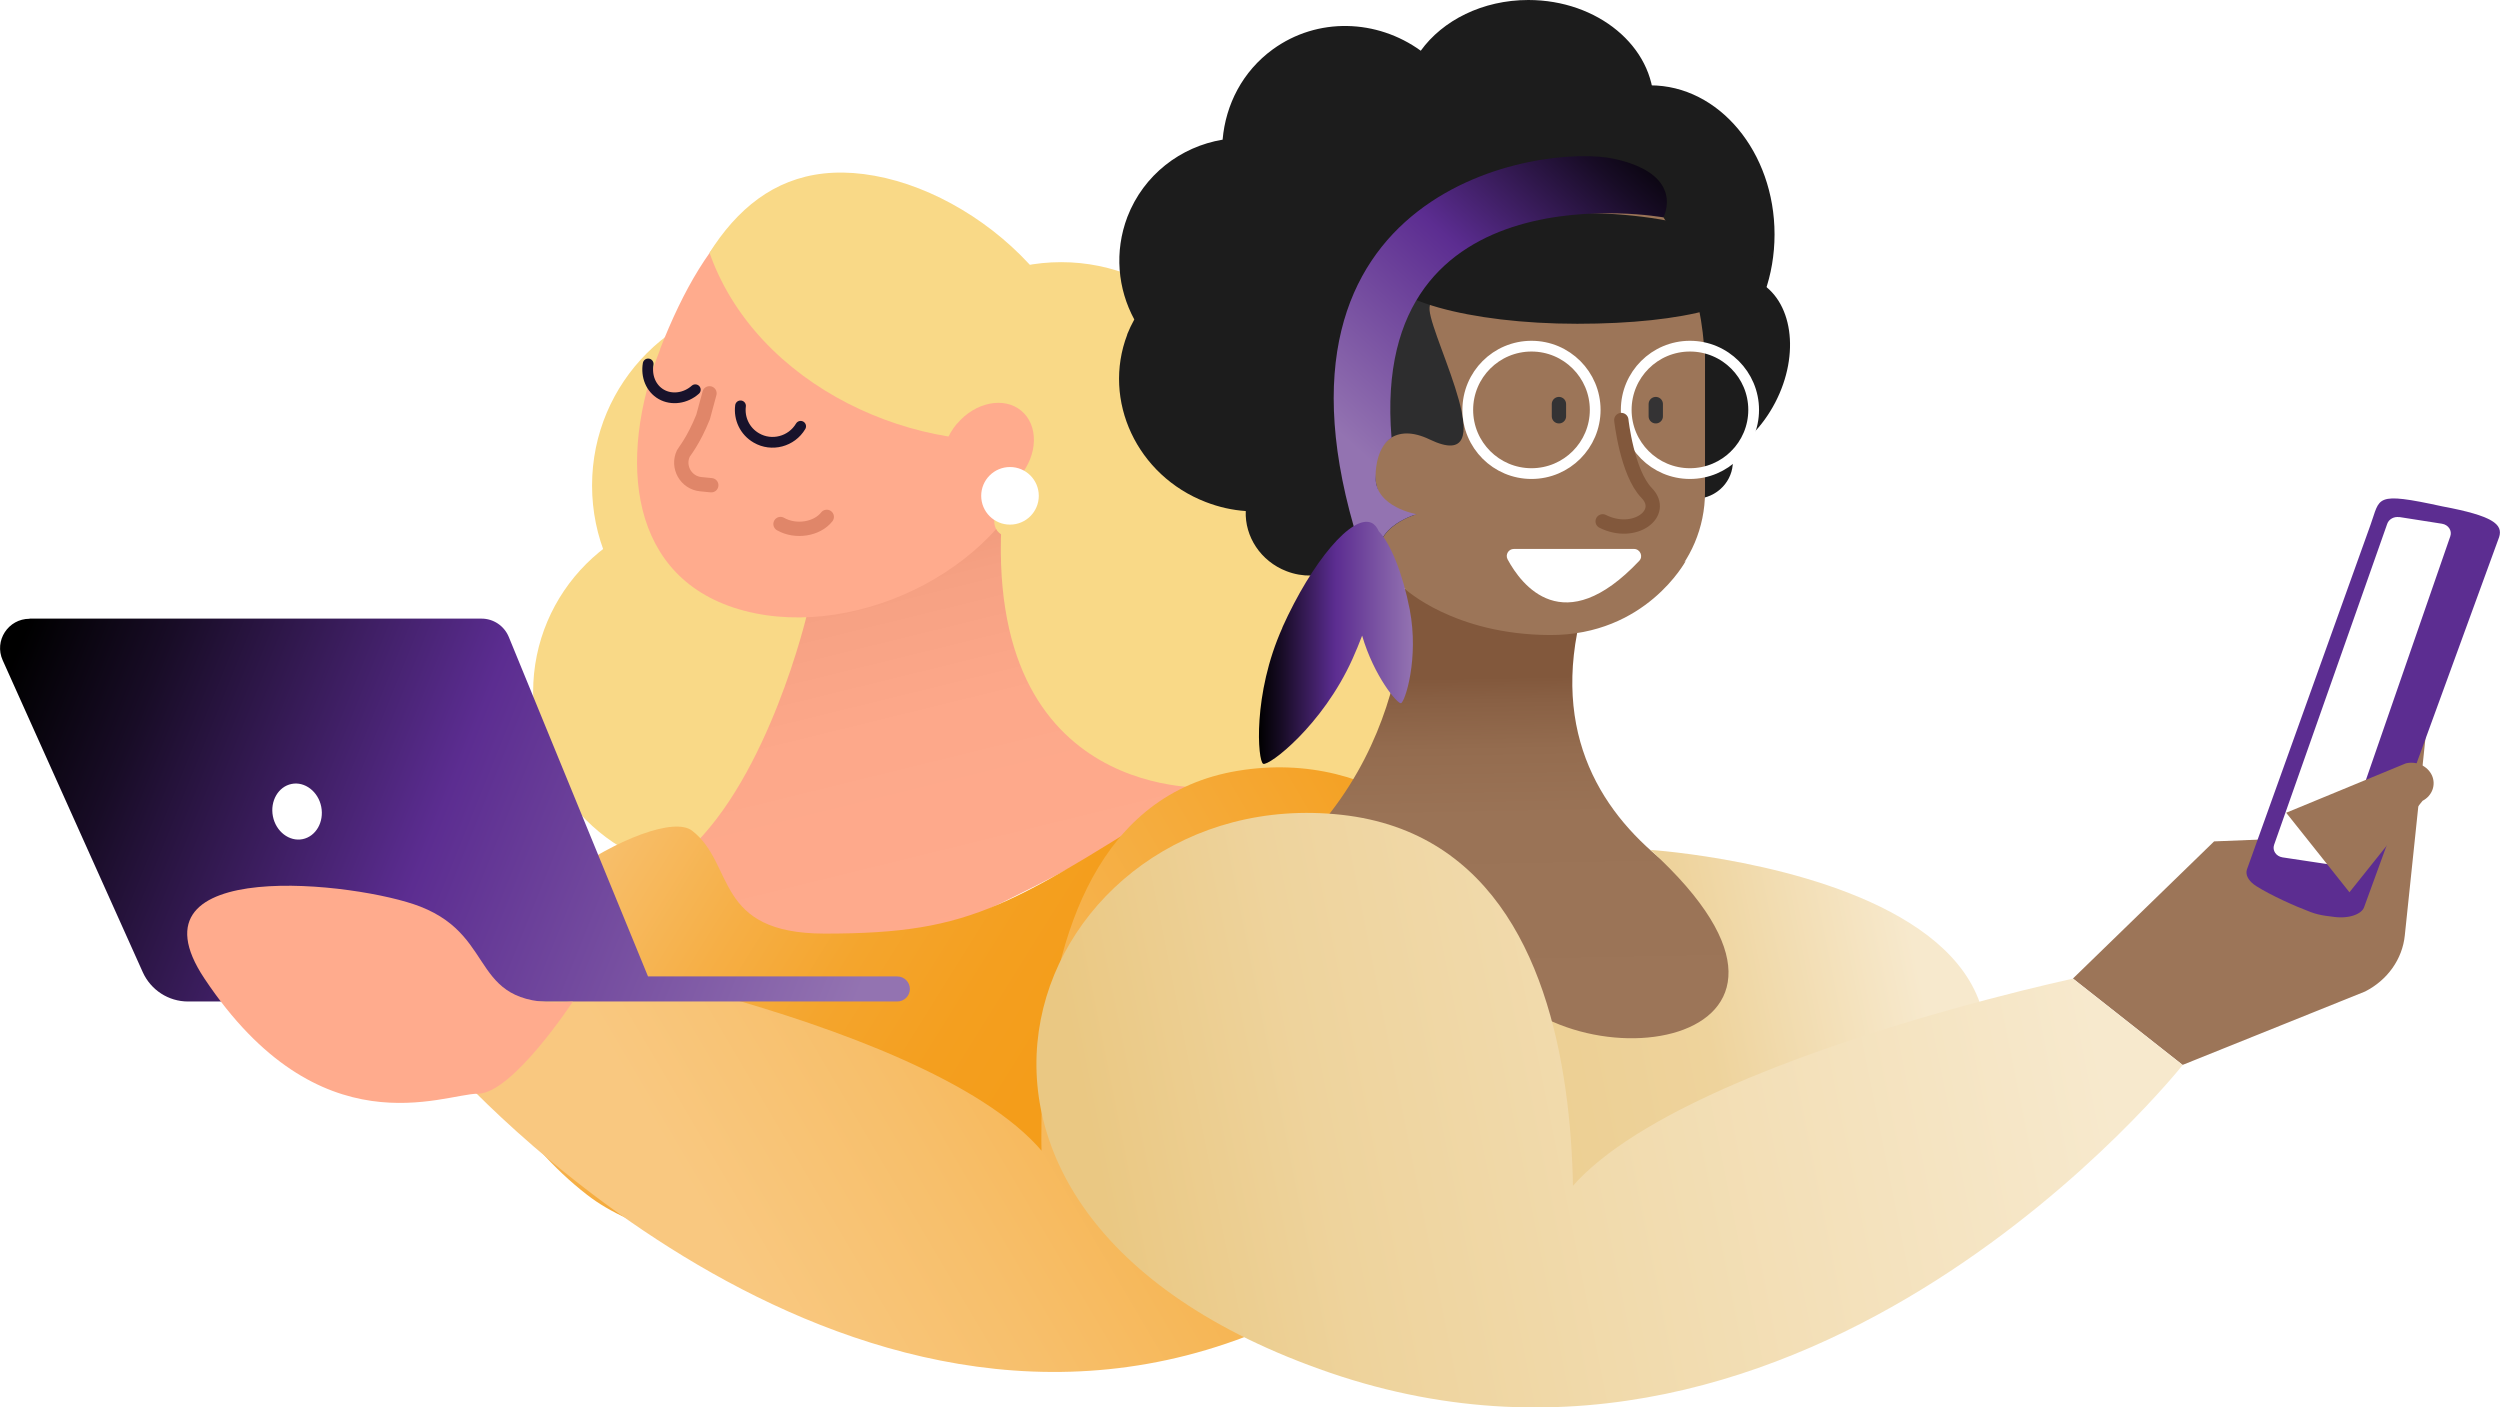 <?xml version="1.0" encoding="UTF-8"?>
<svg id="Layer_2" data-name="Layer 2" xmlns="http://www.w3.org/2000/svg" xmlns:xlink="http://www.w3.org/1999/xlink" viewBox="0 0 167.55 94.32">
  <defs>
    <style>
      .cls-1 {
        stroke: #343334;
      }

      .cls-1, .cls-2, .cls-3, .cls-4, .cls-5, .cls-6, .cls-7 {
        fill: none;
      }

      .cls-1, .cls-2, .cls-4, .cls-5, .cls-7 {
        stroke-miterlimit: 10;
      }

      .cls-1, .cls-2, .cls-4, .cls-6, .cls-7 {
        stroke-linecap: round;
      }

      .cls-1, .cls-2, .cls-7 {
        stroke-width: .96px;
      }

      .cls-8 {
        fill: url(#linear-gradient-2);
      }

      .cls-9 {
        fill: url(#linear-gradient);
      }

      .cls-9, .cls-10, .cls-11, .cls-12, .cls-3, .cls-13, .cls-14, .cls-15, .cls-16, .cls-17, .cls-18, .cls-19, .cls-20, .cls-21, .cls-22, .cls-23, .cls-24, .cls-25 {
        stroke-width: 0px;
      }

      .cls-10 {
        fill: url(#linear-gradient-6);
      }

      .cls-26 {
        clip-path: url(#clippath-2);
      }

      .cls-11 {
        fill: #5c2d91;
      }

      .cls-2 {
        stroke: #82583c;
      }

      .cls-12 {
        fill: url(#linear-gradient-5);
      }

      .cls-27 {
        filter: url(#drop-shadow-1);
      }

      .cls-4 {
        stroke: #18122b;
      }

      .cls-4, .cls-5 {
        stroke-width: .72px;
      }

      .cls-13 {
        fill: #17072d;
      }

      .cls-14 {
        fill: #fff;
      }

      .cls-5 {
        stroke: #fff;
      }

      .cls-15 {
        fill: url(#linear-gradient-7);
      }

      .cls-16 {
        fill: url(#linear-gradient-3);
      }

      .cls-17 {
        fill: #ffab8d;
      }

      .cls-18 {
        fill: url(#linear-gradient-9);
      }

      .cls-19 {
        fill: #f9d987;
      }

      .cls-20 {
        fill: #c29e85;
      }

      .cls-21 {
        fill: url(#linear-gradient-8);
      }

      .cls-22 {
        fill: #2d2d2e;
      }

      .cls-23 {
        fill: #1c1c1c;
      }

      .cls-6 {
        stroke: #6b3225;
        stroke-linejoin: round;
        stroke-width: 1.45px;
      }

      .cls-24 {
        fill: url(#linear-gradient-4);
      }

      .cls-25 {
        fill: #9c7558;
      }

      .cls-7 {
        stroke: #e08669;
      }
    </style>
    <linearGradient id="linear-gradient" x1="64.95" y1="65.65" x2="55.95" y2="29.05" gradientUnits="userSpaceOnUse">
      <stop offset="0" stop-color="#ffab8d"/>
      <stop offset=".47" stop-color="#fda88a"/>
      <stop offset=".7" stop-color="#f6a183"/>
      <stop offset=".88" stop-color="#eb9476"/>
      <stop offset="1" stop-color="#e08669"/>
    </linearGradient>
    <linearGradient id="linear-gradient-2" x1="69.73" y1="71.42" x2="38.32" y2="51.84" gradientUnits="userSpaceOnUse">
      <stop offset="0" stop-color="#f49d1a"/>
      <stop offset=".17" stop-color="#f49f1f"/>
      <stop offset=".39" stop-color="#f4a52d"/>
      <stop offset=".61" stop-color="#f6af46"/>
      <stop offset=".85" stop-color="#f7bd67"/>
      <stop offset="1" stop-color="#f9c880"/>
    </linearGradient>
    <clipPath id="clippath-2">
      <path class="cls-3" d="m72.55,29.88c-1.42,7.87-12.93,12-20.8,10.57-7.87-1.42-9.7-8.4-7.39-16.06,2.46-8.15,6.39-14.04,14.26-12.61,7.87,1.42,16.48,9.89,13.93,18.1"/>
    </clipPath>
    <linearGradient id="linear-gradient-3" x1="106.39" y1="52.1" x2="54.4" y2="85.62" gradientTransform="translate(.09 0) rotate(.21) scale(.91 1) skewX(.43)" gradientUnits="userSpaceOnUse">
      <stop offset="0" stop-color="#f49d1a"/>
      <stop offset="0" stop-color="#f49d1a"/>
      <stop offset=".25" stop-color="#f5a936"/>
      <stop offset=".75" stop-color="#f7bf6b"/>
      <stop offset="1" stop-color="#f9c880"/>
    </linearGradient>
    <linearGradient id="linear-gradient-4" x1="101.91" y1="67.45" x2="101.49" y2="45.38" gradientUnits="userSpaceOnUse">
      <stop offset="0" stop-color="#9c7558"/>
      <stop offset=".58" stop-color="#9a7356"/>
      <stop offset=".78" stop-color="#946c4f"/>
      <stop offset=".93" stop-color="#896044"/>
      <stop offset="1" stop-color="#82583c"/>
    </linearGradient>
    <linearGradient id="linear-gradient-5" x1="110.11" y1="8.09" x2="90.56" y2="29.76" gradientUnits="userSpaceOnUse">
      <stop offset="0" stop-color="#000"/>
      <stop offset=".15" stop-color="#180c26"/>
      <stop offset=".47" stop-color="#562a89"/>
      <stop offset=".5" stop-color="#5c2d91"/>
      <stop offset="1" stop-color="#9373b1"/>
    </linearGradient>
    <linearGradient id="linear-gradient-6" x1="84.37" y1="43.09" x2="94.68" y2="43.09" xlink:href="#linear-gradient-5"/>
    <linearGradient id="linear-gradient-7" x1="128.85" y1="66.29" x2="82.25" y2="75.67" gradientUnits="userSpaceOnUse">
      <stop offset="0" stop-color="#f7e9cd"/>
      <stop offset=".31" stop-color="#eed39c"/>
      <stop offset="1" stop-color="#eac883"/>
    </linearGradient>
    <filter id="drop-shadow-1" filterUnits="userSpaceOnUse">
      <feOffset dx="4.82" dy="-1.93"/>
      <feGaussianBlur result="blur" stdDeviation="2.89"/>
      <feFlood flood-color="#60350f" flood-opacity=".2"/>
      <feComposite in2="blur" operator="in"/>
      <feComposite in="SourceGraphic"/>
    </filter>
    <linearGradient id="linear-gradient-8" x1="139.85" y1="65.65" x2="73.68" y2="78.96" gradientUnits="userSpaceOnUse">
      <stop offset="0" stop-color="#f7e9cd"/>
      <stop offset=".78" stop-color="#eed39c"/>
      <stop offset="1" stop-color="#eac883"/>
    </linearGradient>
    <linearGradient id="linear-gradient-9" x1="-54.84" y1="45.45" x2="-111.39" y2="68.26" gradientTransform="translate(-54.47) rotate(-180) scale(1 -1)" xlink:href="#linear-gradient-5"/>
  </defs>
  <g id="Layer_1-2" data-name="Layer 1">
    <g>
      <g>
        <path class="cls-19" d="m68.26,45.7c0,7.68,6.23,13.91,13.91,13.91,7.68,0,13.91-6.23,13.91-13.91s-6.23-13.91-13.91-13.91c-7.68,0-13.91,6.23-13.91,13.91"/>
        <path class="cls-19" d="m58.57,30.12c0,6.93,5.62,12.55,12.55,12.55,6.93,0,12.55-5.62,12.55-12.55,0-6.93-5.62-12.55-12.55-12.55-6.93,0-12.55,5.62-12.55,12.55"/>
        <path class="cls-19" d="m39.68,32.54c0,6.93,5.62,12.55,12.55,12.55,6.93,0,12.55-5.62,12.55-12.55,0-6.93-5.62-12.55-12.55-12.55s-12.55,5.62-12.55,12.55"/>
        <path class="cls-19" d="m35.73,46.38c0,6.7,5.43,12.14,12.14,12.14,6.7,0,12.14-5.43,12.14-12.14s-5.43-12.14-12.14-12.14c-6.7,0-12.14,5.43-12.14,12.14"/>
        <path class="cls-19" d="m50.74,37.66c0,6.7,5.43,12.14,12.14,12.14,6.7,0,12.14-5.43,12.14-12.14,0-6.7-5.43-12.14-12.14-12.14-6.7,0-12.14,5.43-12.14,12.14"/>
        <path class="cls-9" d="m54.09,41.15s-2.54,10.89-7.99,15.86c-5.45,4.96,1.82,9.32,9.68,7.87,7.87-1.45,25.54-12.1,25.54-12.1,0,0-15.53,1.24-14.16-18.4.57-8.25-15.98,1.45-13.07,6.78Z"/>
        <path class="cls-8" d="m87.1,54.63c2.87,1.38,5.16,5.34,6.99,10.72-1.46,2.49-2,4.48-2.65,6.23-1.19,3.24-4.05,5.57-7.44,6.18l-22.24,5.22c-2.61.61-5.3.93-7.98.87-6.19-.14-11.34-1.37-14.43-3.77-4.7-3.65-7.32-8.61-7.67-12.06-.67-6.58,12.35-14.16,14.7-12.35,2.9,2.23,1.44,6.9,8.9,6.9,10.1,0,12.43-1.86,25.56-10.11l6.25,2.17Z"/>
        <g>
          <g>
            <g>
              <path class="cls-20" d="m64.17,28.61c-1.22,1.45-1.26,3.42-.09,4.39,1.16.97,3.09.58,4.31-.87,1.22-1.45,1.26-3.42.1-4.39-1.16-.97-3.09-.58-4.31.87"/>
              <path class="cls-6" d="m47.55,26.36l-.43,1.59c-.64,1.59-1.26,2.32-1.32,2.44-.43.9.17,1.96,1.16,2.06l.71.07"/>
            </g>
            <circle class="cls-14" cx="67.72" cy="33.45" r="1.93"/>
          </g>
          <path class="cls-13" d="m45.28,27.13c.38.05.74-.29.79-.75l.07-.57c.06-.46-.2-.87-.58-.92s-.74.29-.79.75l-.07.57c-.06.46.2.87.58.92Z"/>
          <path class="cls-13" d="m50.89,28.88c.38.05.74-.29.79-.75l.07-.57c.06-.46-.2-.87-.58-.92s-.74.29-.79.75l-.07.57c-.06.46.2.87.58.92Z"/>
        </g>
        <g>
          <g>
            <g>
              <path class="cls-17" d="m44.25,23.39c-2.91,7.45-2.11,15.5,5.62,17.54s17.82-3.07,19.86-10.81c2.04-7.73-2.57-15.66-10.31-17.7-7.73-2.04-12.08,3.05-15.18,10.97"/>
              <g class="cls-26">
                <path class="cls-19" d="m66.63,34.88c.31-3.81-.31-3.38-2.25-5.51-9.17-1.13-18.6-8.29-17.67-19.3,1.15-13.62,37.81-.51,37.81-.51l-4.32,28.76-12.75-2.37c-.51-.09-.86-.56-.81-1.07Z"/>
              </g>
              <path class="cls-17" d="m64.13,28.4c-1.22,1.45-1.26,3.42-.09,4.39,1.16.97,3.09.58,4.31-.87,1.22-1.45,1.26-3.42.1-4.39-1.16-.97-3.09-.58-4.31.87"/>
            </g>
            <g>
              <path class="cls-4" d="m49.63,27.2c-.11.84.28,1.7,1.06,2.15,1.03.6,2.36.25,2.97-.78"/>
              <path class="cls-4" d="m43.44,24.39c-.14.82.18,1.64.88,2.04s1.63.27,2.28-.31"/>
            </g>
            <path class="cls-7" d="m52.31,35.12c1.01.58,2.45.35,3.1-.48"/>
            <path class="cls-7" d="m47.55,26.36l-.43,1.59c-.64,1.59-1.26,2.32-1.32,2.44-.43.9.17,1.96,1.16,2.06l.71.07"/>
          </g>
          <circle class="cls-14" cx="67.69" cy="33.23" r="1.93"/>
        </g>
      </g>
      <path class="cls-16" d="m70.9,88.99s-6.52-34.25,12.05-37.33c18.57-3.08,30.5,25.16,1.92,37.36-28.58,12.2-54.77-17.65-54.77-17.65l9.01-6.87s33.72,6.49,32.5,17.56"/>
      <g id="Woman">
        <path class="cls-24" d="m94.15,39.44s.89,14.07-12.65,21.46c0,0,11.68,15.55,30.61,11.43,3.93-.85,5.17-7.13,10.01-9.49,0,0-19.47-4.32-16.42-20.42l-11.56-2.98Z"/>
        <ellipse class="cls-23" cx="114.7" cy="24.76" rx="6.67" ry="4.82" transform="translate(39.71 115.01) rotate(-62.46)"/>
        <ellipse class="cls-23" cx="113.7" cy="31.05" rx="2.46" ry="2.35" transform="translate(-.29 61.01) rotate(-30)"/>
        <ellipse class="cls-23" cx="110.6" cy="15.71" rx="8.33" ry="9.99"/>
        <ellipse class="cls-25" cx="100.85" cy="24.84" rx="13.42" ry="16.85"/>
        <path class="cls-25" d="m105.86,23.42h5.77c1.45,0,2.63,1.18,2.63,2.63v15.64h-17.13v-9.55c0-4.82,3.91-8.73,8.73-8.73Z" transform="translate(211.4 65.11) rotate(180)"/>
        <path class="cls-22" d="m100.37,19.74s-4.73-1.01-4.56,1.05c.18,2.05,5.04,11.08,0,8.66-4.68-2.25-4.76,5.77-.86,5.01,0,0-3.68,1.03-2.17,3.84,0,0-4.13-3.53-5.03-9.78-.89-6.25,1.58-14.74,12.62-8.78Z"/>
        <path class="cls-23" d="m92.57,17.99c0,2.05,5.88,3.71,13.14,3.71,7.25,0,12.2-1.35,12.2-3.4s-4.94-4.03-12.2-4.03c-7.25,0-13.14,1.66-13.14,3.71Z"/>
        <path class="cls-23" d="m75.54,22.42c.14-.35.3-.68.48-1.01-1.11-2.05-1.35-4.54-.46-6.88,1.09-2.82,3.57-4.7,6.38-5.17.2-2.35,1.34-4.58,3.36-6.05,3-2.18,6.99-2.03,9.92.09C96.68,1.37,99.36,0,102.43,0c4.65,0,8.41,3.12,8.41,6.97,0,3.85-3.77,6.97-8.41,6.97-1.42,0-2.75-.29-3.92-.81-.51,1.65-1.52,3.14-3,4.22-1.17.85-2.49,1.35-3.84,1.51-.09.57-.23,1.14-.45,1.7-.03.07-.06.14-.09.21,1.67,2.3,2.19,5.3,1.13,8.07-.4,1.05-1.01,1.97-1.75,2.75,1.21,1.11,1.7,2.85,1.09,4.43-.8,2.08-3.21,3.1-5.38,2.26-1.74-.67-2.8-2.33-2.73-4.03-.89-.06-1.79-.26-2.67-.6-4.61-1.77-6.97-6.8-5.27-11.23Z"/>
        <path class="cls-12" d="m91.07,36.42c.39,1.22,1.7,1.88,1.7,1.88-1.51-2.82,2.17-3.84,2.17-3.84,0,0-2.75-.46-2.75-2.45,0-2.14,1.07-2.67,1.07-2.67-1.51-18.33,18.22-14.77,18.22-14.77,0,0,1.54-2.85-3.27-3.92s-24.67,1.87-17.14,25.77Z"/>
        <path class="cls-10" d="m85.94,42.06c2.01-4.46,4.68-7.6,5.98-7.02.21.1.37.3.49.57.78.81,1.6,2.81,2.07,5.24.63,3.28-.32,6.22-.59,6.28-.24.05-1.81-1.82-2.6-4.53-.2.52-.41,1.04-.65,1.57-2.01,4.46-5.6,7.19-5.98,7.02-.37-.17-.72-4.67,1.29-9.13Z"/>
        <line class="cls-1" x1="104.48" y1="27.08" x2="104.48" y2="27.9"/>
        <line class="cls-1" x1="110.97" y1="27.08" x2="110.97" y2="27.9"/>
        <circle class="cls-5" cx="102.64" cy="27.47" r="4.27"/>
        <circle class="cls-5" cx="113.26" cy="27.47" r="4.27"/>
        <path class="cls-25" d="m112.98,37.59s-2.66,5-9.11,4.97-9.73-3.11-9.73-3.11c0,0,12.62,2.96,18.84-1.86Z"/>
        <path class="cls-14" d="m109.5,36.79h-8.04c-.36,0-.59.38-.42.7.91,1.69,3.73,5.49,8.82.1.29-.3.06-.8-.35-.8Z"/>
        <path class="cls-2" d="m108.66,28.15s.38,3.53,1.7,4.89-.81,2.97-2.95,1.9"/>
        <path class="cls-15" d="m88.28,54.6s6.47,1.33,11.29,10.01c4.82,8.68,25.93,5.92,11.04-7.65,0,0,42.99,2.83,10.19,30.81l-38.59-1.93,6.08-31.24Z"/>
      </g>
      <path class="cls-25" d="m162.64,48.65l-1.47,14.04c-.16,1.58-1.15,2.99-2.66,3.76l-12.23,4.92-7.35-5.79,9.46-9.19,8.72-.35,1.69-4.79c.45-1.26,1.56-2.26,2.98-2.51.1-.02.21-.03.31-.04l.54-.06Z"/>
      <path class="cls-11" d="m156.43,61.45l-.55-.07c-.35-.05-.69-.13-1.01-.25-1.07-.4-2.67-1.12-3.65-1.74-.54-.34-.75-.77-.63-1.12l8.28-23.09c.67-1.83.2-2.25,4.83-1.24h0c3.37.63,4.07,1.2,3.79,2.06l-9.03,24.75c-.13.5-1,.84-2.04.7Z"/>
      <path class="cls-14" d="m160.79,34.65l2.87.45c.43.07.69.46.56.84l-7.45,21.51c-.11.32-.46.51-.81.46l-2.99-.45c-.43-.07-.69-.46-.56-.84l7.58-21.51c.11-.32.46-.51.82-.45Z"/>
      <g class="cls-27">
        <path class="cls-25" d="m148.4,56.4l8.02-3.31c.72-.17,1.46.18,1.75.81.28.63.02,1.36-.63,1.7l-4.9,6.13"/>
      </g>
      <path class="cls-21" d="m104.64,91.39s5.96-34.49-14.72-36.78c-20.68-2.29-32.85,26.41-.76,37.4,32.09,10.98,57.12-20.63,57.12-20.63l-7.35-5.79s-37.1,7.9-35.34,18.91"/>
      <g>
        <path class="cls-18" d="m1.98,41.46h30.29c.8,0,1.52.48,1.83,1.23l9.33,22.75h16.7c.47,0,.85.38.85.84h0c0,.47-.38.84-.85.84H12.6c-1.31,0-2.49-.77-3.03-1.96L.18,44.25c-.59-1.31.37-2.78,1.8-2.78Z"/>
        <path class="cls-14" d="m18.29,54.71c.2,1.02,1.1,1.71,1.99,1.53.89-.18,1.45-1.15,1.25-2.17-.2-1.02-1.1-1.71-1.99-1.53-.89.18-1.45,1.15-1.25,2.17Z"/>
      </g>
      <path class="cls-17" d="m38.39,67.13s-4.05,6.17-6.36,6.17-10.61,3.86-18.33-7.72c-5.51-8.27,10.28-6.46,14.47-4.82,5.4,2.11,3.08,6.95,10.22,6.37Z"/>
    </g>
  </g>
</svg>